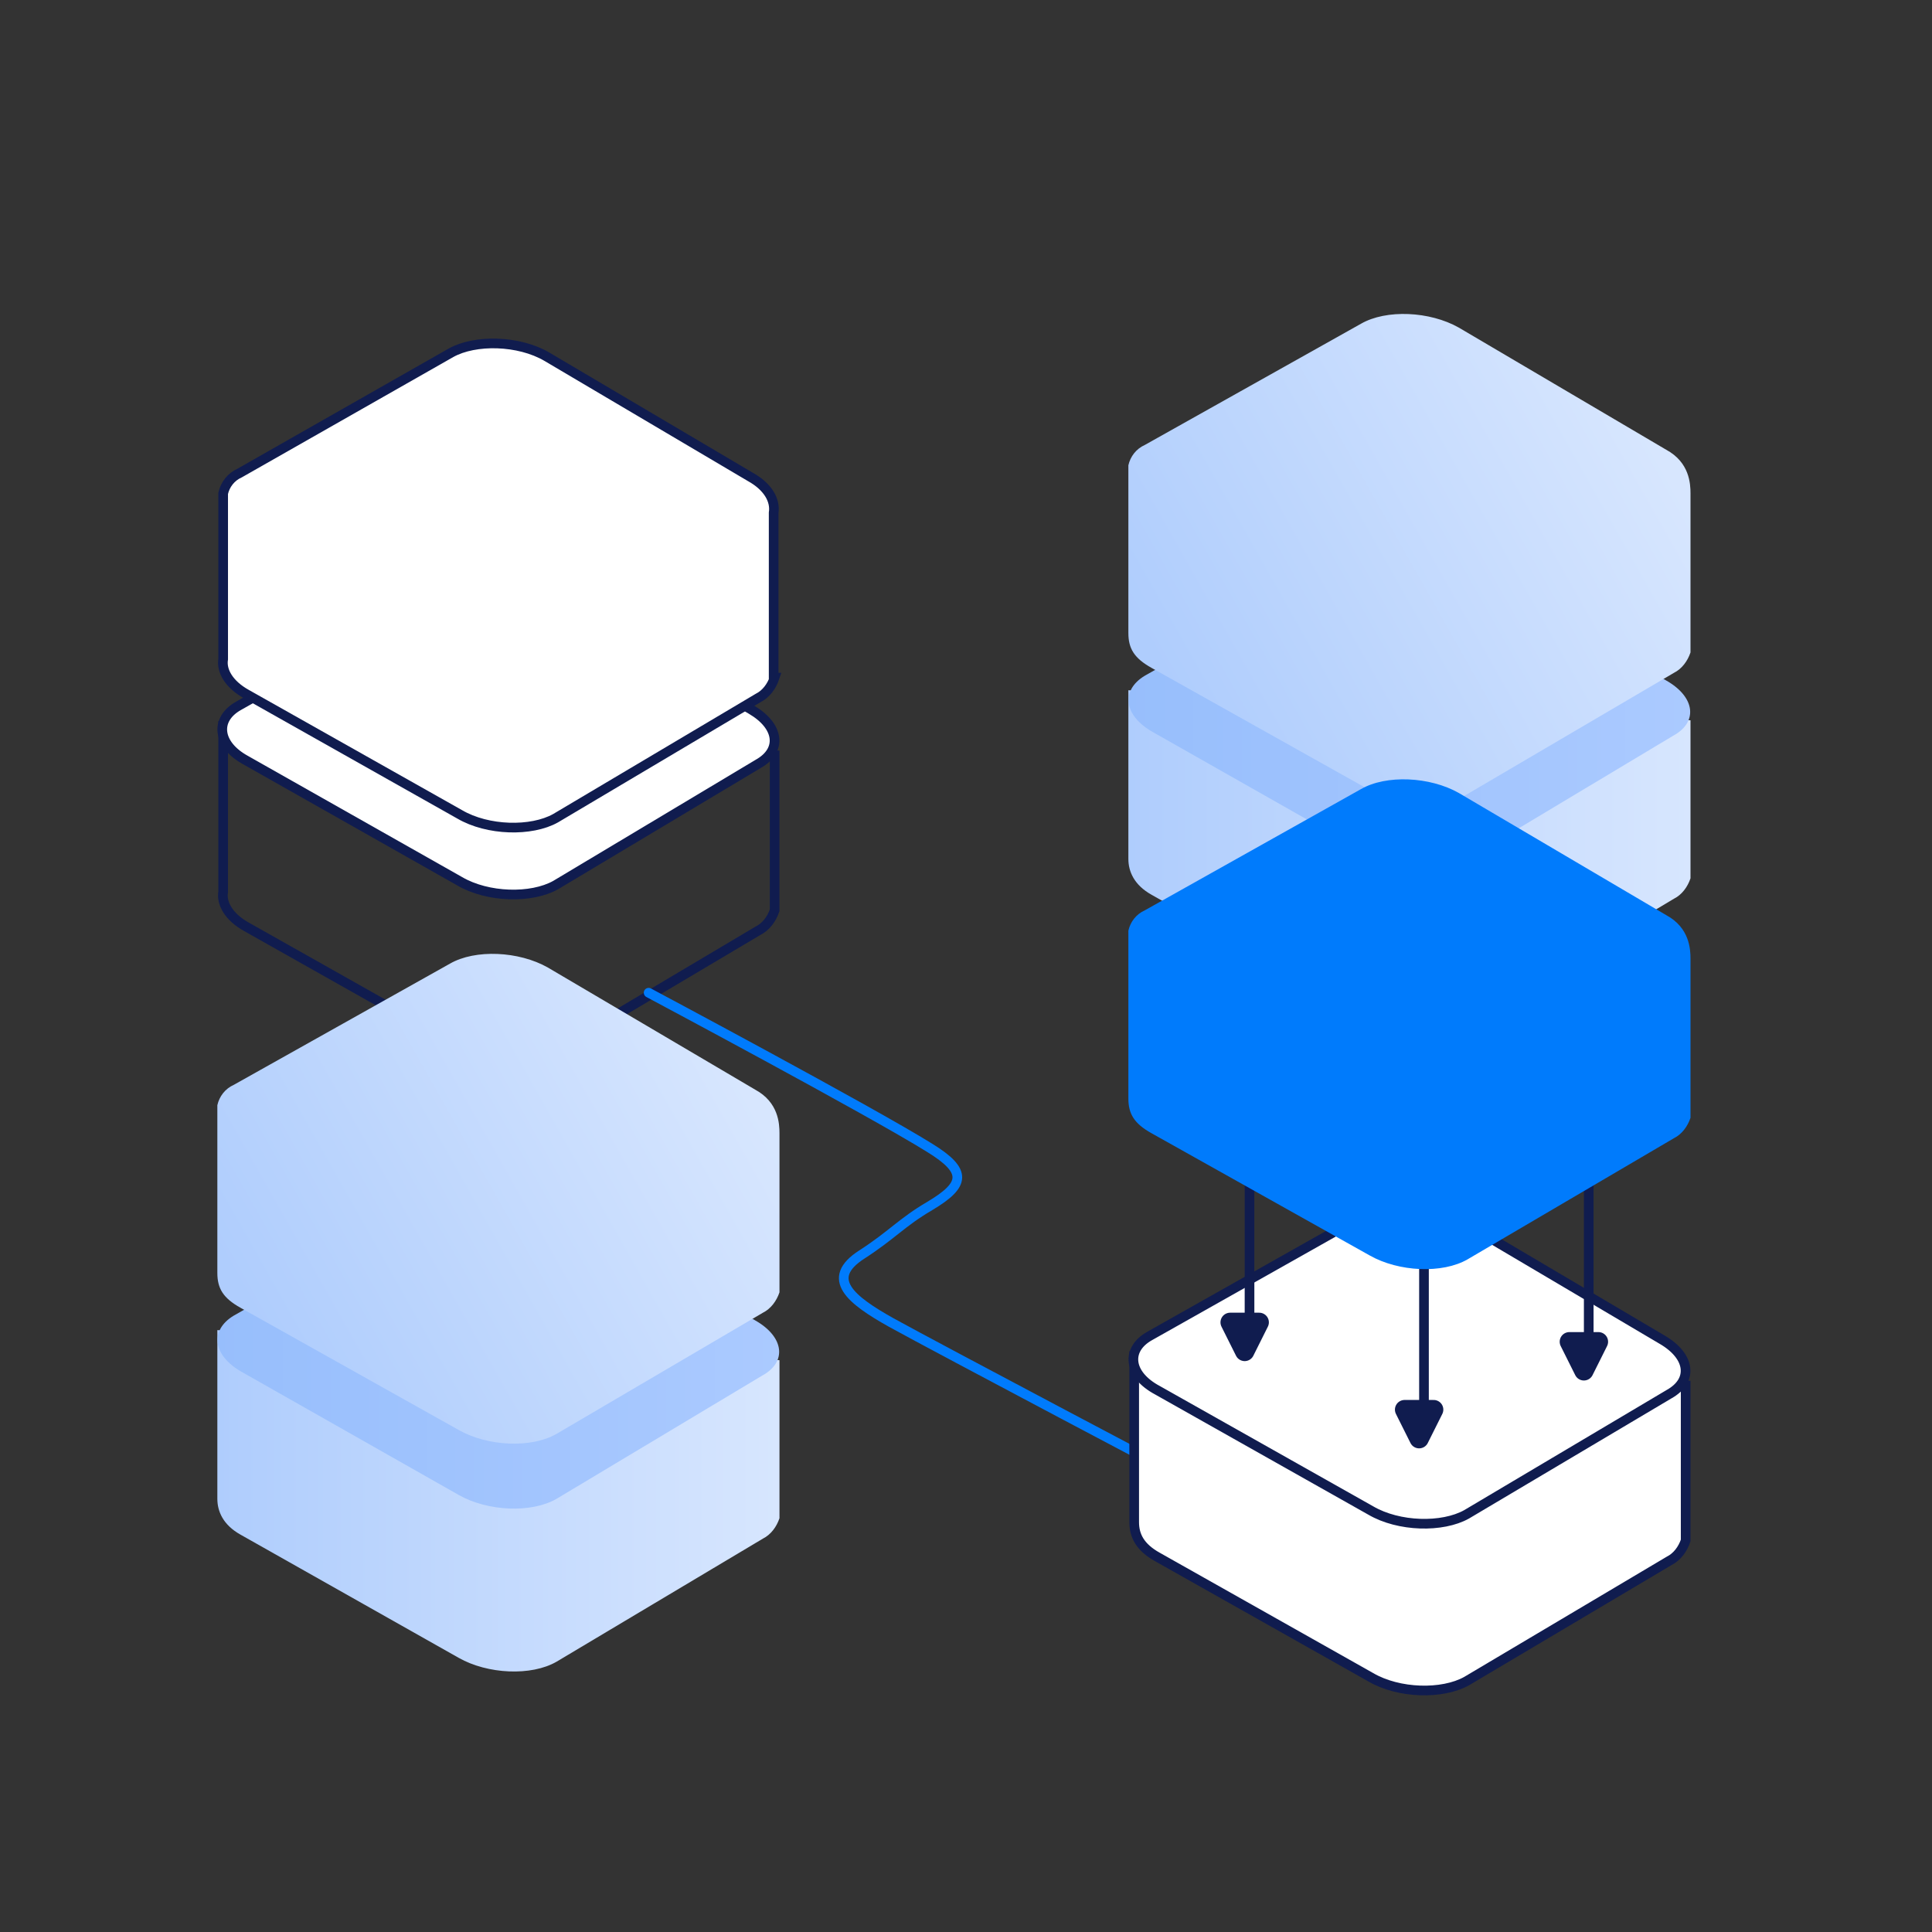 <?xml version="1.0" encoding="UTF-8"?>
<svg width="160px" height="160px" viewBox="0 0 160 160" version="1.1" xmlns="http://www.w3.org/2000/svg" xmlns:xlink="http://www.w3.org/1999/xlink">
    <rect x="0" y="0" width="160" height="160" fill="#333333" stroke="none"/>
    <title>Illustration-4</title>
    <defs>
        <linearGradient x1="0.045%" y1="50.053%" x2="100%" y2="50.053%" id="linearGradient-1">
            <stop stop-color="#AFCDFD" offset="0%"></stop>
            <stop stop-color="#D7E6FE" offset="100%"></stop>
        </linearGradient>
        <linearGradient x1="-0.029%" y1="49.922%" x2="100.057%" y2="49.922%" id="linearGradient-2">
            <stop stop-color="#97BEFC" offset="0%"></stop>
            <stop stop-color="#ABCAFF" offset="100%"></stop>
        </linearGradient>
        <linearGradient x1="6.076%" y1="72.279%" x2="93.879%" y2="28.09%" id="linearGradient-3">
            <stop stop-color="#AFCDFD" offset="0%"></stop>
            <stop stop-color="#D7E6FE" offset="100%"></stop>
        </linearGradient>
    </defs>
    <g id="页面-1" stroke="none" stroke-width="1" fill="none" fill-rule="evenodd">
        <g id="客户案例" transform="translate(-427, -4476)">
            <g id="5--Reason" transform="translate(298, 4292)">
                <g id="Illustration-4" transform="translate(129, 184)">
                    <rect id="矩形" opacity="0.481" x="0" y="0" width="160" height="160"></rect>
                    <g id="distributed-design" transform="translate(18, 26)">
                        <g id="block_1_" transform="translate(0.407, 2.441)" stroke="#101C4F" stroke-width="0.8">
                            <path d="M45.744,46.947 C45.503,47.67 45.021,48.312 44.379,48.633 L27.604,58.59 C25.598,59.714 21.986,59.633 19.658,58.268 L2,48.312 C0.556,47.509 -0.086,46.385 0.074,45.422 L0.074,31.692 L45.744,34.1 L45.744,46.947 Z" id="Prostokąt_zaokrąglony_1402_kopia_3"></path>
                            <path d="M1.358,30.005 L19.016,20.049 C21.023,18.925 24.635,19.005 26.962,20.37 L43.818,30.327 C46.145,31.692 46.386,33.699 44.379,34.823 L27.604,44.86 C25.598,45.984 21.986,45.903 19.658,44.538 L1.92,34.502 C-0.407,33.217 -0.648,31.13 1.358,30.005 Z" id="Prostokąt_zaokrąglony_1402_kopia_4" fill="#FFFFFF"></path>
                            <path d="M45.744,27.677 C45.503,28.4 45.021,29.042 44.379,29.363 L27.604,39.319 C25.598,40.443 21.986,40.363 19.658,38.998 L2,29.042 C0.556,28.239 -0.086,27.115 0.074,26.151 L0.074,12.421 C0.235,11.699 0.716,11.056 1.439,10.735 L18.936,0.779 C20.943,-0.345 24.554,-0.265 26.882,1.1 L43.737,11.056 C45.182,11.859 45.824,12.983 45.664,14.027 L45.664,27.677 L45.744,27.677 Z" id="Prostokąt_zaokrąglony_1402_kopia_8" fill="#FFFFFF"></path>
                        </g>
                        <g id="block">
                            <path d="M122,46.739 C121.759,47.461 121.278,48.104 120.636,48.425 L103.539,58.622 C101.453,59.826 97.841,59.666 95.433,58.301 L77.374,48.104 C75.929,47.301 75.447,46.177 75.447,45.133 L75.447,31.162 L122,33.651 L122,46.739 Z" id="Prostokąt_zaokrąglony_1402_kopia_5" fill="url(#linearGradient-1)"></path>
                            <path d="M76.812,29.958 L94.711,19.841 C96.797,18.636 100.409,18.797 102.817,20.162 L119.993,30.359 C122.401,31.724 122.642,33.812 120.555,34.936 L103.539,45.133 C101.453,46.337 97.841,46.177 95.433,44.812 L77.454,34.615 C75.046,33.25 74.805,31.162 76.812,29.958 L76.812,29.958 Z" id="Prostokąt_zaokrąglony_1402_kopia_5-2" fill="url(#linearGradient-2)"></path>
                            <path d="M122,28.031 C121.759,28.753 121.278,29.396 120.636,29.717 L103.539,39.753 C101.453,40.958 97.841,40.797 95.433,39.432 L77.374,29.315 C75.929,28.512 75.447,27.709 75.447,26.425 L75.447,12.534 C75.608,11.811 76.089,11.169 76.812,10.848 L94.711,0.811 C96.797,-0.393 100.409,-0.232 102.817,1.133 L119.993,11.249 C121.92,12.293 122,14.06 122,14.863 L122,28.031 Z" id="Prostokąt_zaokrąglony_1402_kopia_8-2" fill="url(#linearGradient-3)"></path>
                            <path d="M46.553,99.732 C46.312,100.455 45.83,101.097 45.188,101.418 L28.092,111.615 C26.005,112.82 22.393,112.659 19.986,111.294 L1.926,101.097 C0.482,100.294 0,99.17 0,98.126 L0,84.155 L46.553,86.644 L46.553,99.732 Z" id="Prostokąt_zaokrąglony_1402_kopia_5_1_" fill="url(#linearGradient-1)"></path>
                            <path d="M1.364,82.951 L19.263,72.834 C21.35,71.63 24.962,71.79 27.37,73.155 L44.546,83.352 C46.954,84.717 47.195,86.805 45.108,87.929 L28.092,98.126 C26.005,99.33 22.393,99.17 19.986,97.805 L2.007,87.608 C-0.401,86.243 -0.642,84.155 1.364,82.951 Z" id="Prostokąt_zaokrąglony_1402_kopia_5-2_1_" fill="url(#linearGradient-2)"></path>
                            <path d="M46.553,81.024 C46.312,81.746 45.83,82.389 45.188,82.71 L28.092,92.746 C26.005,93.951 22.393,93.79 19.986,92.425 L1.926,82.308 C0.482,81.506 0,80.703 0,79.418 L0,65.527 C0.161,64.805 0.642,64.162 1.364,63.841 L19.263,53.805 C21.35,52.6 24.962,52.761 27.37,54.126 L44.546,64.243 C46.472,65.286 46.553,67.053 46.553,67.856 L46.553,81.024 Z" id="Prostokąt_zaokrąglony_1402_kopia_8-2_1_" fill="url(#linearGradient-3)"></path>
                        </g>
                        <g id="Grupa_75" transform="translate(35.717, 38.54)">
                            <path d="M0,17.673 C0,17.673 18.38,27.469 23.276,30.52 C26.407,32.447 26.246,33.571 23.276,35.337 C20.949,36.702 20.146,37.746 17.658,39.352 C14.528,41.359 16.775,43.126 20.066,44.972 C23.838,47.06 45.75,58.622 45.75,58.622" id="Kształt_1266" stroke="#007BFC" stroke-width="0.8" stroke-linecap="round" stroke-linejoin="round"></path>
                            <path d="M85.882,63.038 C85.641,63.761 85.159,64.403 84.517,64.724 L67.742,74.681 C65.736,75.805 62.124,75.724 59.796,74.359 L42.138,64.403 C40.693,63.6 40.212,62.637 40.212,61.513 L40.212,47.783 L85.882,50.191 L85.882,63.038 Z" id="Prostokąt_zaokrąglony_1402_kopia_6" stroke="#101C4F" stroke-width="0.8" fill="#FFFFFF"></path>
                            <path d="M41.496,46.096 L59.154,36.14 C61.161,35.016 64.772,35.096 67.1,36.461 L83.955,46.418 C86.283,47.783 86.524,49.79 84.517,50.914 L67.742,60.87 C65.736,61.994 62.124,61.914 59.796,60.549 L42.138,50.593 C39.73,49.308 39.489,47.221 41.496,46.096 Z" id="Prostokąt_zaokrąglony_1402_kopia_6-2" stroke="#101C4F" stroke-width="0.8" fill="#FFFFFF"></path>
                            <line x1="49.763" y1="28.111" x2="49.763" y2="46.578" id="Kształt_1245_kopia" stroke="#101C4F" stroke-width="0.8"></line>
                            <polygon id="Kształt_1249_kopia" stroke="#101C4F" stroke-width="1.6" fill="#101C4F" stroke-linecap="round" stroke-linejoin="round" points="48.158 44.972 49.362 47.381 50.566 44.972"></polygon>
                            <line x1="64.211" y1="35.337" x2="64.211" y2="53.805" id="Kształt_1245_kopia_2" stroke="#101C4F" stroke-width="0.8"></line>
                            <polygon id="Kształt_1249_kopia_2" stroke="#101C4F" stroke-width="1.6" fill="#101C4F" stroke-linecap="round" stroke-linejoin="round" points="62.605 52.199 63.809 54.607 65.013 52.199"></polygon>
                            <line x1="77.855" y1="29.717" x2="77.855" y2="48.184" id="Kształt_1245_kopia_3" stroke="#101C4F" stroke-width="0.8"></line>
                            <polygon id="Kształt_1249_kopia_3" stroke="#101C4F" stroke-width="1.6" fill="#101C4F" stroke-linecap="round" stroke-linejoin="round" points="76.25 46.578 77.454 48.987 78.658 46.578"></polygon>
                            <path d="M86.283,28.031 C86.042,28.753 85.561,29.396 84.918,29.717 L67.822,39.753 C65.736,40.958 62.124,40.797 59.716,39.432 L41.657,29.315 C40.212,28.512 39.73,27.709 39.73,26.425 L39.73,12.534 C39.891,11.811 40.372,11.169 41.095,10.848 L58.993,0.811 C61.08,-0.393 64.692,-0.232 67.1,1.133 L84.276,11.249 C86.203,12.293 86.283,14.06 86.283,14.863 L86.283,28.031 Z" id="Prostokąt_zaokrąglony_1402_kopia_8-2_2_" fill="#007BFC"></path>
                        </g>
                    </g>
                </g>
            </g>
        </g>
    </g>
</svg>